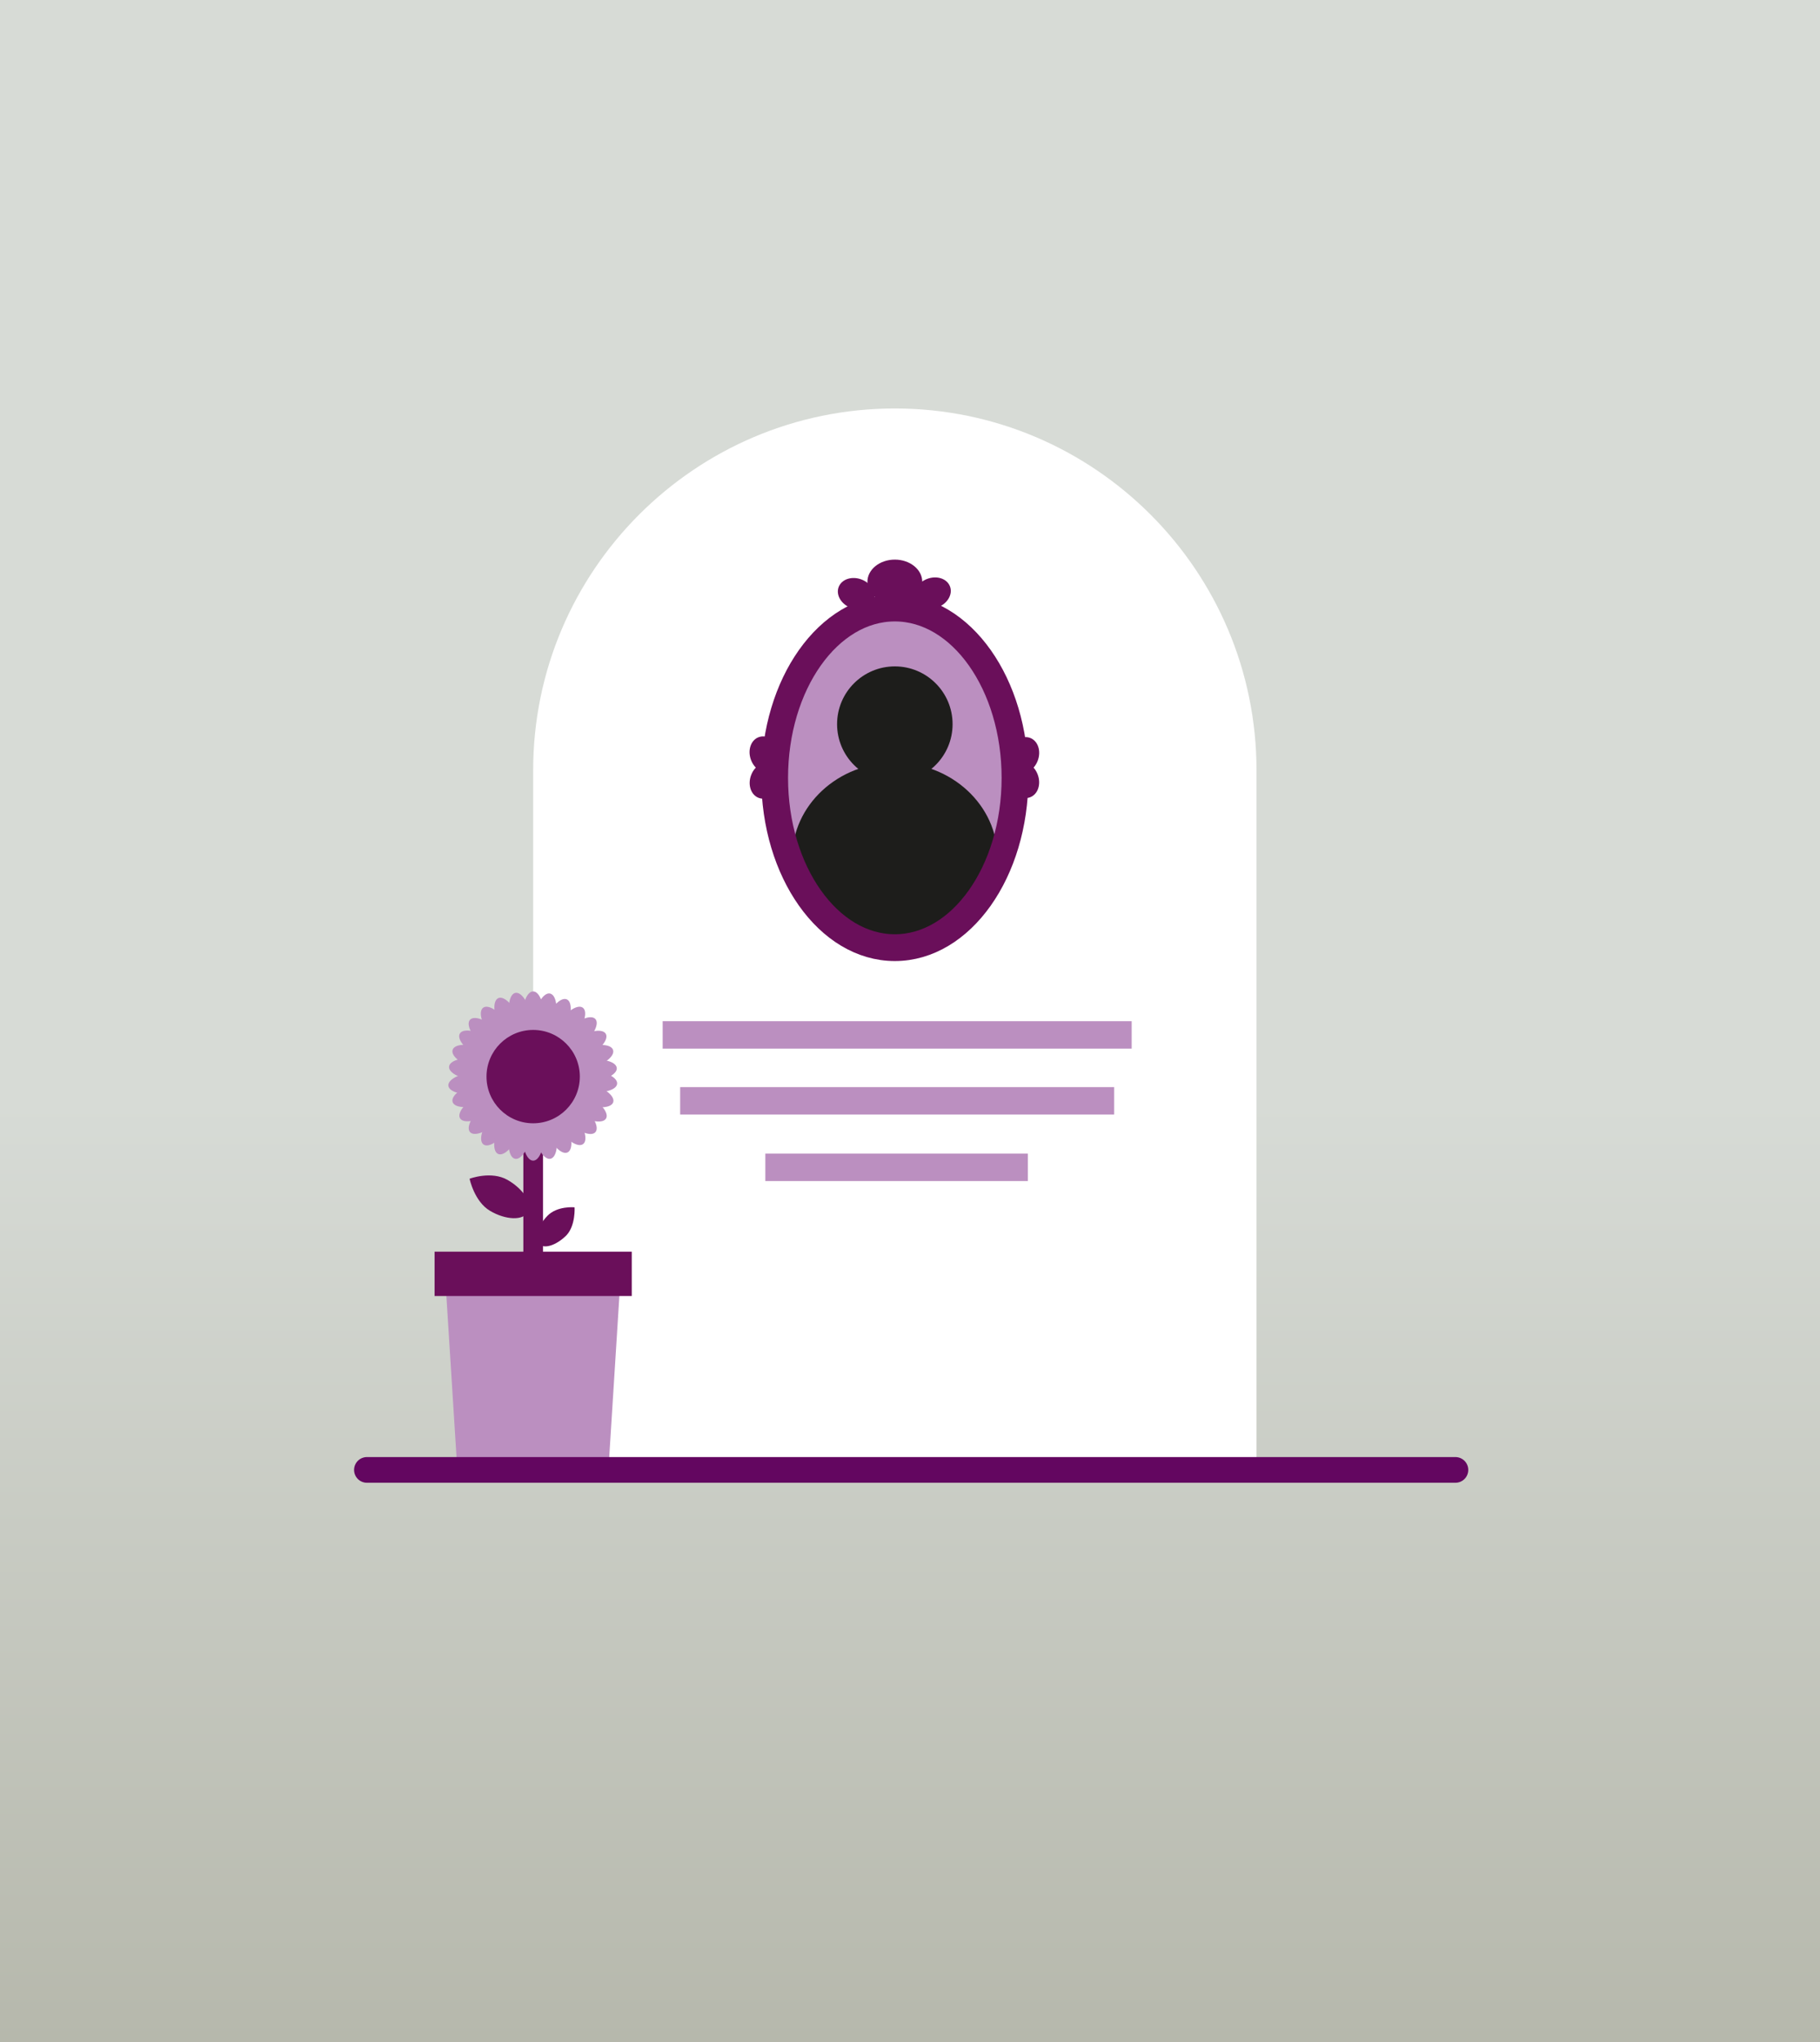 <?xml version="1.0" encoding="utf-8"?>
<!-- Generator: Adobe Illustrator 27.1.0, SVG Export Plug-In . SVG Version: 6.00 Build 0)  -->
<svg version="1.1" id="Laag_1" xmlns="http://www.w3.org/2000/svg" xmlns:xlink="http://www.w3.org/1999/xlink" x="0px" y="0px"
	 viewBox="0 0 312 350" style="enable-background:new 0 0 312 350;" xml:space="preserve">
<rect x="0" y="0" width="312" height="350" fill="#808080" stroke="none"/>
<style type="text/css">
	.st0{fill:url(#SVGID_1_);}
	.st1{fill:#FFFFFF;}
	.st2{fill:#BB8FC0;}
	.st3{fill:#6A0F5A;}
	.st4{fill:none;stroke:#630660;stroke-width:4.404;stroke-linecap:round;stroke-linejoin:round;}
	.st5{fill:none;stroke:#6A0F5A;stroke-width:3.37;stroke-linecap:round;stroke-miterlimit:10;}
	.st6{fill:#1D1D1B;}
	.st7{fill:none;stroke:#6A0F5A;stroke-width:4.59;stroke-linecap:round;stroke-miterlimit:10;}
</style>
<g>
	
		<linearGradient id="SVGID_1_" gradientUnits="userSpaceOnUse" x1="156" y1="-148" x2="156" y2="201.96" gradientTransform="matrix(1 0 0 -1 0 202)">
		<stop  offset="0" style="stop-color:#B6B8AC"/>
		<stop  offset="0.46" style="stop-color:#D7DBD6"/>
		<stop  offset="1" style="stop-color:#D7DBD6"/>
	</linearGradient>
	<rect y="0" class="st0" width="312" height="350"/>
	<g>
		<path class="st1" d="M153.4,70L153.4,70c34.2,0,62,27.8,62,62V252H91.4V132C91.4,97.8,119.2,70,153.4,70z"/>
		<g>
			<polygon class="st2" points="106.5,217 76.2,217 78.4,251.9 104.3,251.9 			"/>
			<rect x="74.5" y="214.5" class="st3" width="33.8" height="7.6"/>
		</g>
		<line class="st4" x1="249.5" y1="251.9" x2="62.9" y2="251.9"/>
	</g>
	<g>
		<rect x="113.6" y="175" class="st2" width="80.4" height="4.7"/>
		<rect x="116.6" y="186.3" class="st2" width="74.4" height="4.7"/>
		<rect x="131.2" y="197.7" class="st2" width="45" height="4.7"/>
	</g>
	<line class="st5" x1="91.4" y1="218.3" x2="91.4" y2="189.6"/>
	<g>
		<g>
			<ellipse class="st2" cx="91.4" cy="174" rx="1.8" ry="4.1"/>
			<ellipse class="st2" cx="91.4" cy="194.8" rx="1.8" ry="4.1"/>
		</g>
		<g>
			
				<ellipse transform="matrix(0.978 -0.208 0.208 0.978 -34.279 22.352)" class="st2" cx="89.2" cy="174.2" rx="1.8" ry="4.1"/>
			
				<ellipse transform="matrix(0.978 -0.208 0.208 0.978 -38.405 23.697)" class="st2" cx="93.5" cy="194.6" rx="1.8" ry="4.1"/>
		</g>
		<g>
			
				<ellipse transform="matrix(0.913 -0.407 0.407 0.913 -63.615 50.562)" class="st2" cx="87.1" cy="174.9" rx="1.8" ry="4.1"/>
			
				<ellipse transform="matrix(0.913 -0.407 0.407 0.913 -70.587 55.632)" class="st2" cx="95.6" cy="193.9" rx="1.8" ry="4.1"/>
		</g>
		<g>
			<ellipse transform="matrix(0.809 -0.588 0.588 0.809 -87.168 83.721)" class="st2" cx="85.2" cy="176" rx="1.8" ry="4.1"/>
			<ellipse transform="matrix(0.809 -0.588 0.588 0.809 -94.705 94.105)" class="st2" cx="97.5" cy="192.8" rx="1.8" ry="4.1"/>
		</g>
		<g>
			
				<ellipse transform="matrix(0.669 -0.743 0.743 0.669 -104.195 120.875)" class="st2" cx="83.6" cy="177.5" rx="1.8" ry="4.1"/>
			
				<ellipse transform="matrix(0.669 -0.743 0.743 0.669 -109.418 136.933)" class="st2" cx="99.1" cy="191.3" rx="1.8" ry="4.1"/>
		</g>
		<g>
			<ellipse transform="matrix(0.5 -0.866 0.866 0.5 -114.009 160.936)" class="st2" cx="82.4" cy="179.2" rx="1.8" ry="4.1"/>
			<ellipse transform="matrix(0.5 -0.866 0.866 0.5 -114.001 181.684)" class="st2" cx="100.3" cy="189.6" rx="1.8" ry="4.1"/>
		</g>
		<g>
			
				<ellipse transform="matrix(0.309 -0.951 0.951 0.309 -116.012 202.696)" class="st2" cx="81.5" cy="181.2" rx="1.8" ry="4.1"/>
			
				<ellipse transform="matrix(0.309 -0.951 0.951 0.309 -108.456 225.895)" class="st2" cx="101.2" cy="187.6" rx="1.8" ry="4.1"/>
		</g>
		<g>
			
				<ellipse transform="matrix(0.104 -0.995 0.995 0.104 -109.743 244.742)" class="st2" cx="81" cy="183.3" rx="1.8" ry="4.1"/>
			
				<ellipse transform="matrix(0.104 -0.995 0.995 0.104 -93.439 267.209)" class="st2" cx="101.7" cy="185.5" rx="1.8" ry="4.1"/>
		</g>
		<g>
			<ellipse transform="matrix(0.995 -0.104 0.104 0.995 -18.942 9.486)" class="st2" cx="81" cy="185.5" rx="4.1" ry="1.8"/>
			
				<ellipse transform="matrix(0.995 -0.104 0.104 0.995 -18.603 11.632)" class="st2" cx="101.7" cy="183.3" rx="4.1" ry="1.8"/>
		</g>
		<g>
			<ellipse transform="matrix(0.951 -0.309 0.309 0.951 -53.982 34.366)" class="st2" cx="81.5" cy="187.6" rx="4.1" ry="1.8"/>
			
				<ellipse transform="matrix(0.951 -0.309 0.309 0.951 -51.036 40.15)" class="st2" cx="101.2" cy="181.2" rx="4.1" ry="1.8"/>
		</g>
		<g>
			<ellipse transform="matrix(0.866 -0.5 0.5 0.866 -83.749 66.588)" class="st2" cx="82.4" cy="189.6" rx="4.1" ry="1.8"/>
			<ellipse transform="matrix(0.866 -0.5 0.5 0.866 -76.162 74.178)" class="st2" cx="100.3" cy="179.2" rx="4.1" ry="1.8"/>
		</g>
		<g>
			
				<ellipse transform="matrix(0.743 -0.669 0.669 0.743 -106.543 105.127)" class="st2" cx="83.7" cy="191.3" rx="4.1" ry="1.8"/>
			
				<ellipse transform="matrix(0.743 -0.669 0.669 0.743 -93.291 111.865)" class="st2" cx="99.1" cy="177.4" rx="4.1" ry="1.8"/>
		</g>
		<g>
			
				<ellipse transform="matrix(0.588 -0.809 0.809 0.588 -120.836 148.454)" class="st2" cx="85.3" cy="192.8" rx="4.1" ry="1.8"/>
			<ellipse transform="matrix(0.588 -0.809 0.809 0.588 -102.217 151.395)" class="st2" cx="97.5" cy="176" rx="4.1" ry="1.8"/>
		</g>
		<g>
			
				<ellipse transform="matrix(0.407 -0.913 0.913 0.407 -125.417 194.616)" class="st2" cx="87.1" cy="193.9" rx="4.1" ry="1.8"/>
			
				<ellipse transform="matrix(0.407 -0.913 0.913 0.407 -103.092 191.104)" class="st2" cx="95.6" cy="174.9" rx="4.1" ry="1.8"/>
		</g>
		<g>
			
				<ellipse transform="matrix(0.208 -0.978 0.978 0.208 -119.63 241.354)" class="st2" cx="89.2" cy="194.5" rx="4.1" ry="1.8"/>
			
				<ellipse transform="matrix(0.208 -0.978 0.978 0.208 -96.374 229.483)" class="st2" cx="93.5" cy="174.2" rx="4.1" ry="1.8"/>
		</g>
		<circle class="st3" cx="91.4" cy="184.5" r="8"/>
	</g>
	<path class="st3" d="M87,202.2c2.8,1.6,4.3,4.1,3.5,5.5c-0.8,1.5-3.8,1.4-6.5-0.2c-2.7-1.6-3.5-5.5-3.5-5.5S84.2,200.6,87,202.2z"
		/>
	<path class="st3" d="M97.1,211.7c-1.7,1.7-3.8,2.4-4.7,1.5c-0.9-0.9-0.3-3,1.4-4.8s4.7-1.5,4.7-1.5S98.7,210,97.1,211.7z"/>
	<g>
		<g>
			<ellipse class="st2" cx="153.4" cy="133.3" rx="20.6" ry="29.1"/>
			<g>
				<circle class="st6" cx="153.4" cy="124.1" r="9.9"/>
				<ellipse class="st6" cx="153.4" cy="147" rx="17.6" ry="16.3"/>
			</g>
			<ellipse class="st7" cx="153.4" cy="133.3" rx="20.6" ry="29.1"/>
		</g>
		<g>
			<ellipse class="st3" cx="153.4" cy="99.7" rx="4.7" ry="3.8"/>
			<g>
				
					<ellipse transform="matrix(0.359 -0.933 0.933 0.359 -0.733 202.227)" class="st3" cx="146.8" cy="101.6" rx="2.6" ry="3.2"/>
				
					<ellipse transform="matrix(0.933 -0.359 0.359 0.933 -25.832 64.155)" class="st3" cx="159.9" cy="101.7" rx="3.2" ry="2.6"/>
			</g>
		</g>
		<g>
			<g>
				
					<ellipse transform="matrix(0.359 -0.933 0.933 0.359 -40.644 208.155)" class="st3" cx="131.2" cy="133.7" rx="3.2" ry="2.6"/>
				
					<ellipse transform="matrix(0.933 -0.359 0.359 0.933 -37.685 55.697)" class="st3" cx="131.2" cy="129.4" rx="2.6" ry="3.2"/>
			</g>
			<g>
				
					<ellipse transform="matrix(0.933 -0.359 0.359 0.933 -36.284 71.901)" class="st3" cx="175.5" cy="133.7" rx="2.6" ry="3.2"/>
				
					<ellipse transform="matrix(0.359 -0.933 0.933 0.359 -8.179 246.77)" class="st3" cx="175.5" cy="129.3" rx="3.2" ry="2.6"/>
			</g>
		</g>
	</g>
</g>
</svg>
